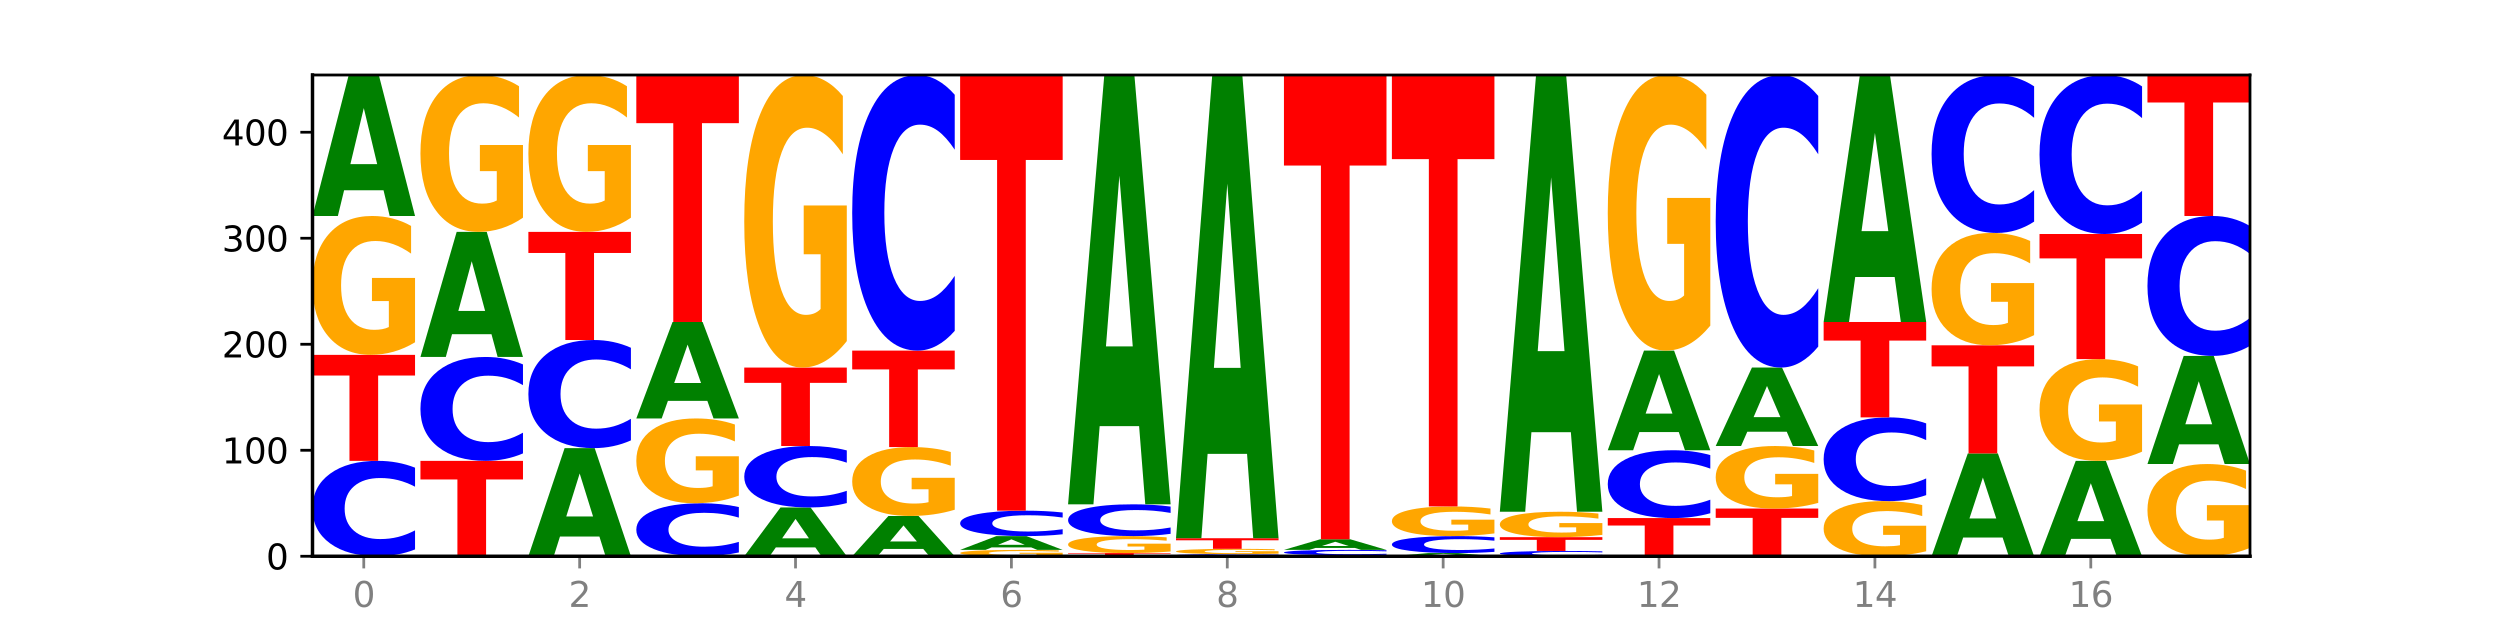 <?xml version="1.0" encoding="utf-8" standalone="no"?>
<!DOCTYPE svg PUBLIC "-//W3C//DTD SVG 1.1//EN"
  "http://www.w3.org/Graphics/SVG/1.1/DTD/svg11.dtd">
<svg xmlns:xlink="http://www.w3.org/1999/xlink" width="720pt" height="180pt" viewBox="0 0 720 180" xmlns="http://www.w3.org/2000/svg" version="1.1">
 <defs>
  <style type="text/css">*{stroke-linejoin: round; stroke-linecap: butt}</style>
 </defs>
 <g id="figure_1">
  <g id="patch_1">
   <path d="M 0 180 
L 720 180 
L 720 0 
L 0 0 
z
" style="fill: #ffffff"/>
  </g>
  <g id="axes_1">
   <g id="patch_2">
    <path d="M 90 160.2 
L 648 160.2 
L 648 21.6 
L 90 21.6 
z
" style="fill: #ffffff"/>
   </g>
   <g id="line2d_1">
    <path d="M 90 160.2 
L 648 160.2 
" clip-path="url(#pdae9912f43)" style="fill: none; stroke: #000000; stroke-width: 0.5; stroke-linecap: square"/>
   </g>
   <g id="patch_3">
    <path d="M 119.532 158.231 
Q 117.062 159.207 114.391 159.701 
Q 111.719 160.2 108.81 160.2 
Q 100.134 160.2 95.067 156.499 
Q 90 152.799 90 146.471 
Q 90 140.12 95.067 136.425 
Q 100.134 132.724 108.81 132.724 
Q 111.719 132.724 114.391 133.224 
Q 117.062 133.717 119.532 134.694 
L 119.532 140.171 
Q 117.039 138.877 114.621 138.275 
Q 112.203 137.673 109.532 137.673 
Q 104.74 137.673 101.994 140.017 
Q 99.256 142.356 99.256 146.471 
Q 99.256 150.568 101.994 152.912 
Q 104.74 155.251 109.532 155.251 
Q 112.203 155.251 114.621 154.649 
Q 117.039 154.042 119.532 152.748 
L 119.532 158.231 
z
" clip-path="url(#pdae9912f43)" style="fill: #0000ff"/>
   </g>
   <g id="patch_4">
    <path d="M 90 102.196 
L 119.532 102.196 
L 119.532 108.15 
L 108.907 108.15 
L 108.907 132.724 
L 100.645 132.724 
L 100.645 108.15 
L 90 108.15 
L 90 102.196 
z
" clip-path="url(#pdae9912f43)" style="fill: #ff0000"/>
   </g>
   <g id="patch_5">
    <path d="M 119.532 98.577 
Q 116.554 100.386 113.35 101.295 
Q 110.147 102.196 106.732 102.196 
Q 99.014 102.196 94.507 96.809 
Q 90 91.423 90 82.212 
Q 90 72.893 94.587 67.548 
Q 99.18 62.203 107.169 62.203 
Q 110.246 62.203 113.066 62.93 
Q 115.892 63.649 118.394 65.07 
L 118.394 73.042 
Q 115.812 71.216 113.258 70.316 
Q 110.703 69.407 108.135 69.407 
Q 103.383 69.407 100.808 72.728 
Q 98.233 76.041 98.233 82.212 
Q 98.233 88.325 100.715 91.663 
Q 103.197 94.992 107.764 94.992 
Q 109.009 94.992 110.074 94.802 
Q 111.14 94.604 111.987 94.19 
L 111.987 86.706 
L 107.122 86.706 
L 107.122 80.039 
L 119.532 80.039 
L 119.532 98.577 
z
" clip-path="url(#pdae9912f43)" style="fill: #ffa600"/>
   </g>
   <g id="patch_6">
    <path d="M 110.457 54.806 
L 99.099 54.806 
L 97.306 62.203 
L 90 62.203 
L 100.434 21.6 
L 109.098 21.6 
L 119.532 62.203 
L 112.232 62.203 
L 110.457 54.806 
z
M 100.911 47.271 
L 108.627 47.271 
L 104.775 31.12 
L 100.911 47.271 
z
" clip-path="url(#pdae9912f43)" style="fill: #008000"/>
   </g>
   <g id="patch_7">
    <path d="M 121.086 132.724 
L 150.618 132.724 
L 150.618 138.083 
L 139.994 138.083 
L 139.994 160.2 
L 131.732 160.2 
L 131.732 138.083 
L 121.086 138.083 
L 121.086 132.724 
z
" clip-path="url(#pdae9912f43)" style="fill: #ff0000"/>
   </g>
   <g id="patch_8">
    <path d="M 150.618 130.58 
Q 148.148 131.643 145.477 132.18 
Q 142.806 132.724 139.896 132.724 
Q 131.221 132.724 126.153 128.695 
Q 121.086 124.665 121.086 117.774 
Q 121.086 110.859 126.153 106.836 
Q 131.221 102.806 139.896 102.806 
Q 142.806 102.806 145.477 103.35 
Q 148.148 103.888 150.618 104.951 
L 150.618 110.915 
Q 148.126 109.505 145.708 108.85 
Q 143.289 108.195 140.618 108.195 
Q 135.826 108.195 133.081 110.748 
Q 130.343 113.294 130.343 117.774 
Q 130.343 122.237 133.081 124.789 
Q 135.826 127.335 140.618 127.335 
Q 143.289 127.335 145.708 126.68 
Q 148.126 126.019 150.618 124.61 
L 150.618 130.58 
z
" clip-path="url(#pdae9912f43)" style="fill: #0000ff"/>
   </g>
   <g id="patch_9">
    <path d="M 141.543 96.244 
L 130.186 96.244 
L 128.392 102.806 
L 121.086 102.806 
L 131.52 66.782 
L 140.185 66.782 
L 150.618 102.806 
L 143.318 102.806 
L 141.543 96.244 
z
M 131.997 89.558 
L 139.714 89.558 
L 135.861 75.229 
L 131.997 89.558 
z
" clip-path="url(#pdae9912f43)" style="fill: #008000"/>
   </g>
   <g id="patch_10">
    <path d="M 150.618 62.694 
Q 147.64 64.738 144.437 65.765 
Q 141.233 66.782 137.818 66.782 
Q 130.101 66.782 125.594 60.697 
Q 121.086 54.612 121.086 44.205 
Q 121.086 33.677 125.673 27.639 
Q 130.266 21.6 138.255 21.6 
Q 141.333 21.6 144.152 22.421 
Q 146.978 23.233 149.48 24.839 
L 149.48 33.845 
Q 146.899 31.783 144.344 30.765 
Q 141.789 29.739 139.221 29.739 
Q 134.469 29.739 131.894 33.491 
Q 129.32 37.233 129.32 44.205 
Q 129.32 51.112 131.802 54.882 
Q 134.284 58.644 138.851 58.644 
Q 140.095 58.644 141.16 58.429 
Q 142.226 58.205 143.073 57.738 
L 143.073 49.282 
L 138.209 49.282 
L 138.209 41.751 
L 150.618 41.751 
L 150.618 62.694 
z
" clip-path="url(#pdae9912f43)" style="fill: #ffa600"/>
   </g>
   <g id="patch_11">
    <path d="M 172.63 154.527 
L 161.272 154.527 
L 159.479 160.2 
L 152.173 160.2 
L 162.606 129.061 
L 171.271 129.061 
L 181.705 160.2 
L 174.405 160.2 
L 172.63 154.527 
z
M 163.083 148.748 
L 170.8 148.748 
L 166.948 136.362 
L 163.083 148.748 
z
" clip-path="url(#pdae9912f43)" style="fill: #008000"/>
   </g>
   <g id="patch_12">
    <path d="M 181.705 126.829 
Q 179.234 127.935 176.563 128.495 
Q 173.892 129.061 170.983 129.061 
Q 162.307 129.061 157.24 124.867 
Q 152.173 120.673 152.173 113.501 
Q 152.173 106.303 157.24 102.116 
Q 162.307 97.922 170.983 97.922 
Q 173.892 97.922 176.563 98.488 
Q 179.234 99.047 181.705 100.154 
L 181.705 106.361 
Q 179.212 104.894 176.794 104.212 
Q 174.376 103.531 171.704 103.531 
Q 166.913 103.531 164.167 106.187 
Q 161.429 108.837 161.429 113.501 
Q 161.429 118.145 164.167 120.802 
Q 166.913 123.452 171.704 123.452 
Q 174.376 123.452 176.794 122.77 
Q 179.212 122.082 181.705 120.615 
L 181.705 126.829 
z
" clip-path="url(#pdae9912f43)" style="fill: #0000ff"/>
   </g>
   <g id="patch_13">
    <path d="M 152.173 66.782 
L 181.705 66.782 
L 181.705 72.855 
L 171.08 72.855 
L 171.08 97.922 
L 162.818 97.922 
L 162.818 72.855 
L 152.173 72.855 
L 152.173 66.782 
z
" clip-path="url(#pdae9912f43)" style="fill: #ff0000"/>
   </g>
   <g id="patch_14">
    <path d="M 181.705 62.694 
Q 178.726 64.738 175.523 65.765 
Q 172.32 66.782 168.904 66.782 
Q 161.187 66.782 156.68 60.697 
Q 152.173 54.612 152.173 44.205 
Q 152.173 33.677 156.759 27.639 
Q 161.353 21.6 169.341 21.6 
Q 172.419 21.6 175.238 22.421 
Q 178.065 23.233 180.566 24.839 
L 180.566 33.845 
Q 177.985 31.783 175.43 30.765 
Q 172.876 29.739 170.308 29.739 
Q 165.555 29.739 162.981 33.491 
Q 160.406 37.233 160.406 44.205 
Q 160.406 51.112 162.888 54.882 
Q 165.37 58.644 169.937 58.644 
Q 171.181 58.644 172.247 58.429 
Q 173.312 58.205 174.16 57.738 
L 174.16 49.282 
L 169.295 49.282 
L 169.295 41.751 
L 181.705 41.751 
L 181.705 62.694 
z
" clip-path="url(#pdae9912f43)" style="fill: #ffa600"/>
   </g>
   <g id="patch_15">
    <path d="M 212.791 159.106 
Q 210.321 159.648 207.65 159.923 
Q 204.978 160.2 202.069 160.2 
Q 193.393 160.2 188.326 158.144 
Q 183.259 156.088 183.259 152.573 
Q 183.259 149.044 188.326 146.992 
Q 193.393 144.936 202.069 144.936 
Q 204.978 144.936 207.65 145.213 
Q 210.321 145.487 212.791 146.03 
L 212.791 149.073 
Q 210.298 148.354 207.88 148.019 
Q 205.462 147.685 202.791 147.685 
Q 197.999 147.685 195.253 148.987 
Q 192.515 150.287 192.515 152.573 
Q 192.515 154.849 195.253 156.151 
Q 197.999 157.45 202.791 157.45 
Q 205.462 157.45 207.88 157.116 
Q 210.298 156.779 212.791 156.06 
L 212.791 159.106 
z
" clip-path="url(#pdae9912f43)" style="fill: #0000ff"/>
   </g>
   <g id="patch_16">
    <path d="M 212.791 142.726 
Q 209.813 143.831 206.609 144.386 
Q 203.406 144.936 199.991 144.936 
Q 192.274 144.936 187.766 141.646 
Q 183.259 138.357 183.259 132.732 
Q 183.259 127.041 187.846 123.777 
Q 192.439 120.513 200.428 120.513 
Q 203.505 120.513 206.325 120.957 
Q 209.151 121.396 211.653 122.263 
L 211.653 127.132 
Q 209.071 126.017 206.517 125.467 
Q 203.962 124.912 201.394 124.912 
Q 196.642 124.912 194.067 126.94 
Q 191.493 128.963 191.493 132.732 
Q 191.493 136.465 193.975 138.503 
Q 196.456 140.536 201.023 140.536 
Q 202.268 140.536 203.333 140.42 
Q 204.399 140.299 205.246 140.047 
L 205.246 135.476 
L 200.381 135.476 
L 200.381 131.405 
L 212.791 131.405 
L 212.791 142.726 
z
" clip-path="url(#pdae9912f43)" style="fill: #ffa600"/>
   </g>
   <g id="patch_17">
    <path d="M 203.716 115.452 
L 192.358 115.452 
L 190.565 120.513 
L 183.259 120.513 
L 193.693 92.732 
L 202.357 92.732 
L 212.791 120.513 
L 205.491 120.513 
L 203.716 115.452 
z
M 194.17 110.296 
L 201.886 110.296 
L 198.034 99.245 
L 194.17 110.296 
z
" clip-path="url(#pdae9912f43)" style="fill: #008000"/>
   </g>
   <g id="patch_18">
    <path d="M 183.259 21.6 
L 212.791 21.6 
L 212.791 35.473 
L 202.166 35.473 
L 202.166 92.732 
L 193.904 92.732 
L 193.904 35.473 
L 183.259 35.473 
L 183.259 21.6 
z
" clip-path="url(#pdae9912f43)" style="fill: #ff0000"/>
   </g>
   <g id="patch_19">
    <path d="M 234.802 157.642 
L 223.445 157.642 
L 221.651 160.2 
L 214.345 160.2 
L 224.779 146.157 
L 233.444 146.157 
L 243.877 160.2 
L 236.577 160.2 
L 234.802 157.642 
z
M 225.256 155.035 
L 232.973 155.035 
L 229.12 149.449 
L 225.256 155.035 
z
" clip-path="url(#pdae9912f43)" style="fill: #008000"/>
   </g>
   <g id="patch_20">
    <path d="M 243.877 144.888 
Q 241.407 145.517 238.736 145.835 
Q 236.065 146.157 233.155 146.157 
Q 224.48 146.157 219.413 143.772 
Q 214.345 141.387 214.345 137.309 
Q 214.345 133.216 219.413 130.835 
Q 224.48 128.45 233.155 128.45 
Q 236.065 128.45 238.736 128.772 
Q 241.407 129.09 243.877 129.719 
L 243.877 133.249 
Q 241.385 132.415 238.967 132.027 
Q 236.548 131.64 233.877 131.64 
Q 229.085 131.64 226.34 133.15 
Q 223.602 134.657 223.602 137.309 
Q 223.602 139.95 226.34 141.46 
Q 229.085 142.967 233.877 142.967 
Q 236.548 142.967 238.967 142.58 
Q 241.385 142.188 243.877 141.354 
L 243.877 144.888 
z
" clip-path="url(#pdae9912f43)" style="fill: #0000ff"/>
   </g>
   <g id="patch_21">
    <path d="M 214.345 105.859 
L 243.877 105.859 
L 243.877 110.265 
L 233.253 110.265 
L 233.253 128.45 
L 224.991 128.45 
L 224.991 110.265 
L 214.345 110.265 
L 214.345 105.859 
z
" clip-path="url(#pdae9912f43)" style="fill: #ff0000"/>
   </g>
   <g id="patch_22">
    <path d="M 243.877 98.236 
Q 240.899 102.047 237.696 103.962 
Q 234.492 105.859 231.077 105.859 
Q 223.36 105.859 218.853 94.511 
Q 214.345 83.163 214.345 63.756 
Q 214.345 44.122 218.932 32.861 
Q 223.525 21.6 231.514 21.6 
Q 234.592 21.6 237.411 23.132 
Q 240.237 24.646 242.739 27.64 
L 242.739 44.436 
Q 240.158 40.589 237.603 38.692 
Q 235.048 36.777 232.48 36.777 
Q 227.728 36.777 225.154 43.774 
Q 222.579 50.754 222.579 63.756 
Q 222.579 76.636 225.061 83.667 
Q 227.543 90.682 232.11 90.682 
Q 233.354 90.682 234.42 90.281 
Q 235.485 89.864 236.332 88.993 
L 236.332 73.224 
L 231.468 73.224 
L 231.468 59.178 
L 243.877 59.178 
L 243.877 98.236 
z
" clip-path="url(#pdae9912f43)" style="fill: #ffa600"/>
   </g>
   <g id="patch_23">
    <path d="M 265.889 158.087 
L 254.531 158.087 
L 252.738 160.2 
L 245.432 160.2 
L 255.865 148.599 
L 264.53 148.599 
L 274.964 160.2 
L 267.664 160.2 
L 265.889 158.087 
z
M 256.342 155.934 
L 264.059 155.934 
L 260.207 151.319 
L 256.342 155.934 
z
" clip-path="url(#pdae9912f43)" style="fill: #008000"/>
   </g>
   <g id="patch_24">
    <path d="M 274.964 146.804 
Q 271.985 147.701 268.782 148.152 
Q 265.579 148.599 262.163 148.599 
Q 254.446 148.599 249.939 145.927 
Q 245.432 143.254 245.432 138.683 
Q 245.432 134.06 250.018 131.408 
Q 254.612 128.756 262.6 128.756 
Q 265.678 128.756 268.497 129.116 
Q 271.324 129.473 273.825 130.178 
L 273.825 134.133 
Q 271.244 133.228 268.689 132.781 
Q 266.135 132.33 263.567 132.33 
Q 258.814 132.33 256.24 133.978 
Q 253.665 135.621 253.665 138.683 
Q 253.665 141.717 256.147 143.373 
Q 258.629 145.025 263.196 145.025 
Q 264.44 145.025 265.506 144.93 
Q 266.571 144.832 267.419 144.627 
L 267.419 140.913 
L 262.554 140.913 
L 262.554 137.605 
L 274.964 137.605 
L 274.964 146.804 
z
" clip-path="url(#pdae9912f43)" style="fill: #ffa600"/>
   </g>
   <g id="patch_25">
    <path d="M 245.432 100.974 
L 274.964 100.974 
L 274.964 106.393 
L 264.339 106.393 
L 264.339 128.756 
L 256.077 128.756 
L 256.077 106.393 
L 245.432 106.393 
L 245.432 100.974 
z
" clip-path="url(#pdae9912f43)" style="fill: #ff0000"/>
   </g>
   <g id="patch_26">
    <path d="M 274.964 95.285 
Q 272.493 98.105 269.822 99.532 
Q 267.151 100.974 264.242 100.974 
Q 255.566 100.974 250.499 90.284 
Q 245.432 79.594 245.432 61.312 
Q 245.432 42.964 250.499 32.29 
Q 255.566 21.6 264.242 21.6 
Q 267.151 21.6 269.822 23.043 
Q 272.493 24.469 274.964 27.29 
L 274.964 43.112 
Q 272.471 39.374 270.053 37.636 
Q 267.635 35.898 264.964 35.898 
Q 260.172 35.898 257.426 42.669 
Q 254.688 49.425 254.688 61.312 
Q 254.688 73.15 257.426 79.922 
Q 260.172 86.677 264.964 86.677 
Q 267.635 86.677 270.053 84.939 
Q 272.471 83.184 274.964 79.446 
L 274.964 95.285 
z
" clip-path="url(#pdae9912f43)" style="fill: #0000ff"/>
   </g>
   <g id="patch_27">
    <path d="M 306.05 160.034 
Q 303.072 160.117 299.868 160.159 
Q 296.665 160.2 293.25 160.2 
Q 285.533 160.2 281.025 159.953 
Q 276.518 159.707 276.518 159.285 
Q 276.518 158.858 281.105 158.613 
Q 285.698 158.368 293.687 158.368 
Q 296.764 158.368 299.584 158.402 
Q 302.41 158.434 304.912 158.5 
L 304.912 158.865 
Q 302.331 158.781 299.776 158.74 
Q 297.221 158.698 294.653 158.698 
Q 289.901 158.698 287.326 158.85 
Q 284.752 159.002 284.752 159.285 
Q 284.752 159.565 287.234 159.718 
Q 289.716 159.87 294.282 159.87 
Q 295.527 159.87 296.592 159.861 
Q 297.658 159.852 298.505 159.833 
L 298.505 159.491 
L 293.64 159.491 
L 293.64 159.185 
L 306.05 159.185 
L 306.05 160.034 
z
" clip-path="url(#pdae9912f43)" style="fill: #ffa600"/>
   </g>
   <g id="patch_28">
    <path d="M 296.975 157.645 
L 285.617 157.645 
L 283.824 158.368 
L 276.518 158.368 
L 286.952 154.4 
L 295.616 154.4 
L 306.05 158.368 
L 298.75 158.368 
L 296.975 157.645 
z
M 287.429 156.909 
L 295.145 156.909 
L 291.293 155.33 
L 287.429 156.909 
z
" clip-path="url(#pdae9912f43)" style="fill: #008000"/>
   </g>
   <g id="patch_29">
    <path d="M 306.05 153.874 
Q 303.58 154.135 300.909 154.266 
Q 298.237 154.4 295.328 154.4 
Q 286.652 154.4 281.585 153.413 
Q 276.518 152.426 276.518 150.738 
Q 276.518 149.045 281.585 148.059 
Q 286.652 147.073 295.328 147.073 
Q 298.237 147.073 300.909 147.206 
Q 303.58 147.338 306.05 147.598 
L 306.05 149.058 
Q 303.558 148.713 301.139 148.553 
Q 298.721 148.392 296.05 148.392 
Q 291.258 148.392 288.512 149.018 
Q 285.774 149.641 285.774 150.738 
Q 285.774 151.831 288.512 152.456 
Q 291.258 153.08 296.05 153.08 
Q 298.721 153.08 301.139 152.919 
Q 303.558 152.757 306.05 152.412 
L 306.05 153.874 
z
" clip-path="url(#pdae9912f43)" style="fill: #0000ff"/>
   </g>
   <g id="patch_30">
    <path d="M 276.518 21.6 
L 306.05 21.6 
L 306.05 46.071 
L 295.425 46.071 
L 295.425 147.073 
L 287.163 147.073 
L 287.163 46.071 
L 276.518 46.071 
L 276.518 21.6 
z
" clip-path="url(#pdae9912f43)" style="fill: #ff0000"/>
   </g>
   <g id="patch_31">
    <path d="M 307.604 159.284 
L 337.136 159.284 
L 337.136 159.463 
L 326.512 159.463 
L 326.512 160.2 
L 318.25 160.2 
L 318.25 159.463 
L 307.604 159.463 
L 307.604 159.284 
z
" clip-path="url(#pdae9912f43)" style="fill: #ff0000"/>
   </g>
   <g id="patch_32">
    <path d="M 337.136 158.842 
Q 334.158 159.063 330.955 159.174 
Q 327.751 159.284 324.336 159.284 
Q 316.619 159.284 312.112 158.626 
Q 307.604 157.968 307.604 156.843 
Q 307.604 155.705 312.191 155.052 
Q 316.784 154.4 324.773 154.4 
Q 327.851 154.4 330.67 154.488 
Q 333.496 154.576 335.998 154.75 
L 335.998 155.723 
Q 333.417 155.5 330.862 155.39 
Q 328.307 155.279 325.739 155.279 
Q 320.987 155.279 318.413 155.685 
Q 315.838 156.09 315.838 156.843 
Q 315.838 157.59 318.32 157.998 
Q 320.802 158.404 325.369 158.404 
Q 326.613 158.404 327.679 158.381 
Q 328.744 158.357 329.591 158.306 
L 329.591 157.392 
L 324.727 157.392 
L 324.727 156.578 
L 337.136 156.578 
L 337.136 158.842 
z
" clip-path="url(#pdae9912f43)" style="fill: #ffa600"/>
   </g>
   <g id="patch_33">
    <path d="M 337.136 153.743 
Q 334.666 154.068 331.995 154.233 
Q 329.324 154.4 326.414 154.4 
Q 317.739 154.4 312.672 153.166 
Q 307.604 151.933 307.604 149.823 
Q 307.604 147.706 312.672 146.474 
Q 317.739 145.241 326.414 145.241 
Q 329.324 145.241 331.995 145.407 
Q 334.666 145.572 337.136 145.897 
L 337.136 147.723 
Q 334.644 147.292 332.226 147.091 
Q 329.807 146.891 327.136 146.891 
Q 322.344 146.891 319.599 147.672 
Q 316.861 148.451 316.861 149.823 
Q 316.861 151.189 319.599 151.97 
Q 322.344 152.75 327.136 152.75 
Q 329.807 152.75 332.226 152.549 
Q 334.644 152.347 337.136 151.916 
L 337.136 153.743 
z
" clip-path="url(#pdae9912f43)" style="fill: #0000ff"/>
   </g>
   <g id="patch_34">
    <path d="M 328.061 122.717 
L 316.704 122.717 
L 314.91 145.241 
L 307.604 145.241 
L 318.038 21.6 
L 326.703 21.6 
L 337.136 145.241 
L 329.837 145.241 
L 328.061 122.717 
z
M 318.515 99.77 
L 326.232 99.77 
L 322.38 50.589 
L 318.515 99.77 
z
" clip-path="url(#pdae9912f43)" style="fill: #008000"/>
   </g>
   <g id="patch_35">
    <path d="M 368.223 160.156 
Q 365.753 160.178 363.081 160.189 
Q 360.41 160.2 357.501 160.2 
Q 348.825 160.2 343.758 160.118 
Q 338.691 160.036 338.691 159.895 
Q 338.691 159.754 343.758 159.672 
Q 348.825 159.589 357.501 159.589 
Q 360.41 159.589 363.081 159.601 
Q 365.753 159.611 368.223 159.633 
L 368.223 159.755 
Q 365.73 159.726 363.312 159.713 
Q 360.894 159.699 358.223 159.699 
Q 353.431 159.699 350.685 159.751 
Q 347.947 159.803 347.947 159.895 
Q 347.947 159.986 350.685 160.038 
Q 353.431 160.09 358.223 160.09 
Q 360.894 160.09 363.312 160.077 
Q 365.73 160.063 368.223 160.034 
L 368.223 160.156 
z
" clip-path="url(#pdae9912f43)" style="fill: #0000ff"/>
   </g>
   <g id="patch_36">
    <path d="M 368.223 159.451 
Q 365.244 159.52 362.041 159.555 
Q 358.838 159.589 355.423 159.589 
Q 347.705 159.589 343.198 159.384 
Q 338.691 159.178 338.691 158.827 
Q 338.691 158.471 343.277 158.267 
Q 347.871 158.063 355.859 158.063 
Q 358.937 158.063 361.757 158.091 
Q 364.583 158.118 367.084 158.172 
L 367.084 158.477 
Q 364.503 158.407 361.948 158.373 
Q 359.394 158.338 356.826 158.338 
Q 352.074 158.338 349.499 158.465 
Q 346.924 158.591 346.924 158.827 
Q 346.924 159.06 349.406 159.187 
Q 351.888 159.314 356.455 159.314 
Q 357.699 159.314 358.765 159.307 
Q 359.831 159.3 360.678 159.284 
L 360.678 158.998 
L 355.813 158.998 
L 355.813 158.744 
L 368.223 158.744 
L 368.223 159.451 
z
" clip-path="url(#pdae9912f43)" style="fill: #ffa600"/>
   </g>
   <g id="patch_37">
    <path d="M 338.691 155.01 
L 368.223 155.01 
L 368.223 155.606 
L 357.598 155.606 
L 357.598 158.063 
L 349.336 158.063 
L 349.336 155.606 
L 338.691 155.606 
L 338.691 155.01 
z
" clip-path="url(#pdae9912f43)" style="fill: #ff0000"/>
   </g>
   <g id="patch_38">
    <path d="M 359.148 130.707 
L 347.79 130.707 
L 345.997 155.01 
L 338.691 155.01 
L 349.125 21.6 
L 357.789 21.6 
L 368.223 155.01 
L 360.923 155.01 
L 359.148 130.707 
z
M 349.602 105.946 
L 357.318 105.946 
L 353.466 52.88 
L 349.602 105.946 
z
" clip-path="url(#pdae9912f43)" style="fill: #008000"/>
   </g>
   <g id="patch_39">
    <path d="M 399.309 160.172 
Q 396.331 160.186 393.127 160.193 
Q 389.924 160.2 386.509 160.2 
Q 378.792 160.2 374.284 160.159 
Q 369.777 160.118 369.777 160.047 
Q 369.777 159.976 374.364 159.936 
Q 378.957 159.895 386.946 159.895 
Q 390.023 159.895 392.843 159.9 
Q 395.669 159.906 398.171 159.917 
L 398.171 159.977 
Q 395.59 159.964 393.035 159.957 
Q 390.48 159.95 387.912 159.95 
Q 383.16 159.95 380.585 159.975 
Q 378.011 160 378.011 160.047 
Q 378.011 160.094 380.493 160.12 
Q 382.975 160.145 387.541 160.145 
Q 388.786 160.145 389.851 160.144 
Q 390.917 160.142 391.764 160.139 
L 391.764 160.082 
L 386.899 160.082 
L 386.899 160.031 
L 399.309 160.031 
L 399.309 160.172 
z
" clip-path="url(#pdae9912f43)" style="fill: #ffa600"/>
   </g>
   <g id="patch_40">
    <path d="M 399.309 159.785 
Q 396.839 159.84 394.168 159.867 
Q 391.496 159.895 388.587 159.895 
Q 379.911 159.895 374.844 159.689 
Q 369.777 159.484 369.777 159.132 
Q 369.777 158.779 374.844 158.574 
Q 379.911 158.368 388.587 158.368 
Q 391.496 158.368 394.168 158.396 
Q 396.839 158.423 399.309 158.478 
L 399.309 158.782 
Q 396.817 158.71 394.398 158.677 
Q 391.98 158.643 389.309 158.643 
Q 384.517 158.643 381.772 158.773 
Q 379.033 158.903 379.033 159.132 
Q 379.033 159.36 381.772 159.49 
Q 384.517 159.62 389.309 159.62 
Q 391.98 159.62 394.398 159.586 
Q 396.817 159.553 399.309 159.481 
L 399.309 159.785 
z
" clip-path="url(#pdae9912f43)" style="fill: #0000ff"/>
   </g>
   <g id="patch_41">
    <path d="M 390.234 157.812 
L 378.876 157.812 
L 377.083 158.368 
L 369.777 158.368 
L 380.211 155.315 
L 388.875 155.315 
L 399.309 158.368 
L 392.009 158.368 
L 390.234 157.812 
z
M 380.688 157.246 
L 388.404 157.246 
L 384.552 156.031 
L 380.688 157.246 
z
" clip-path="url(#pdae9912f43)" style="fill: #008000"/>
   </g>
   <g id="patch_42">
    <path d="M 369.777 21.6 
L 399.309 21.6 
L 399.309 47.678 
L 388.685 47.678 
L 388.685 155.315 
L 380.422 155.315 
L 380.422 47.678 
L 369.777 47.678 
L 369.777 21.6 
z
" clip-path="url(#pdae9912f43)" style="fill: #ff0000"/>
   </g>
   <g id="patch_43">
    <path d="M 421.32 160.033 
L 409.963 160.033 
L 408.17 160.2 
L 400.864 160.2 
L 411.297 159.284 
L 419.962 159.284 
L 430.396 160.2 
L 423.096 160.2 
L 421.32 160.033 
z
M 411.774 159.863 
L 419.491 159.863 
L 415.639 159.499 
L 411.774 159.863 
z
" clip-path="url(#pdae9912f43)" style="fill: #008000"/>
   </g>
   <g id="patch_44">
    <path d="M 430.396 158.934 
Q 427.925 159.108 425.254 159.195 
Q 422.583 159.284 419.674 159.284 
Q 410.998 159.284 405.931 158.626 
Q 400.864 157.968 400.864 156.843 
Q 400.864 155.714 405.931 155.057 
Q 410.998 154.4 419.674 154.4 
Q 422.583 154.4 425.254 154.488 
Q 427.925 154.576 430.396 154.75 
L 430.396 155.723 
Q 427.903 155.493 425.485 155.386 
Q 423.066 155.279 420.395 155.279 
Q 415.603 155.279 412.858 155.696 
Q 410.12 156.112 410.12 156.843 
Q 410.12 157.572 412.858 157.989 
Q 415.603 158.404 420.395 158.404 
Q 423.066 158.404 425.485 158.297 
Q 427.903 158.189 430.396 157.959 
L 430.396 158.934 
z
" clip-path="url(#pdae9912f43)" style="fill: #0000ff"/>
   </g>
   <g id="patch_45">
    <path d="M 430.396 153.626 
Q 427.417 154.013 424.214 154.207 
Q 421.01 154.4 417.595 154.4 
Q 409.878 154.4 405.371 153.248 
Q 400.864 152.097 400.864 150.128 
Q 400.864 148.136 405.45 146.994 
Q 410.043 145.852 418.032 145.852 
Q 421.11 145.852 423.929 146.007 
Q 426.755 146.161 429.257 146.464 
L 429.257 148.168 
Q 426.676 147.778 424.121 147.586 
Q 421.566 147.391 418.998 147.391 
Q 414.246 147.391 411.672 148.101 
Q 409.097 148.809 409.097 150.128 
Q 409.097 151.435 411.579 152.148 
Q 414.061 152.86 418.628 152.86 
Q 419.872 152.86 420.938 152.819 
Q 422.003 152.777 422.85 152.689 
L 422.85 151.089 
L 417.986 151.089 
L 417.986 149.664 
L 430.396 149.664 
L 430.396 153.626 
z
" clip-path="url(#pdae9912f43)" style="fill: #ffa600"/>
   </g>
   <g id="patch_46">
    <path d="M 400.864 21.6 
L 430.396 21.6 
L 430.396 45.833 
L 419.771 45.833 
L 419.771 145.852 
L 411.509 145.852 
L 411.509 45.833 
L 400.864 45.833 
L 400.864 21.6 
z
" clip-path="url(#pdae9912f43)" style="fill: #ff0000"/>
   </g>
   <g id="patch_47">
    <path d="M 461.482 160.091 
Q 459.012 160.145 456.34 160.172 
Q 453.669 160.2 450.76 160.2 
Q 442.084 160.2 437.017 159.994 
Q 431.95 159.789 431.95 159.437 
Q 431.95 159.084 437.017 158.879 
Q 442.084 158.674 450.76 158.674 
Q 453.669 158.674 456.34 158.701 
Q 459.012 158.729 461.482 158.783 
L 461.482 159.087 
Q 458.989 159.015 456.571 158.982 
Q 454.153 158.949 451.482 158.949 
Q 446.69 158.949 443.944 159.079 
Q 441.206 159.209 441.206 159.437 
Q 441.206 159.665 443.944 159.795 
Q 446.69 159.925 451.482 159.925 
Q 454.153 159.925 456.571 159.892 
Q 458.989 159.858 461.482 159.786 
L 461.482 160.091 
z
" clip-path="url(#pdae9912f43)" style="fill: #0000ff"/>
   </g>
   <g id="patch_48">
    <path d="M 431.95 154.705 
L 461.482 154.705 
L 461.482 155.479 
L 450.857 155.479 
L 450.857 158.674 
L 442.595 158.674 
L 442.595 155.479 
L 431.95 155.479 
L 431.95 154.705 
z
" clip-path="url(#pdae9912f43)" style="fill: #ff0000"/>
   </g>
   <g id="patch_49">
    <path d="M 461.482 154.042 
Q 458.504 154.373 455.3 154.54 
Q 452.097 154.705 448.682 154.705 
Q 440.964 154.705 436.457 153.718 
Q 431.95 152.731 431.95 151.044 
Q 431.95 149.336 436.537 148.357 
Q 441.13 147.378 449.118 147.378 
Q 452.196 147.378 455.016 147.511 
Q 457.842 147.643 460.344 147.903 
L 460.344 149.364 
Q 457.762 149.029 455.207 148.864 
Q 452.653 148.698 450.085 148.698 
Q 445.333 148.698 442.758 149.306 
Q 440.183 149.913 440.183 151.044 
Q 440.183 152.164 442.665 152.775 
Q 445.147 153.385 449.714 153.385 
Q 450.958 153.385 452.024 153.35 
Q 453.09 153.314 453.937 153.238 
L 453.937 151.867 
L 449.072 151.867 
L 449.072 150.646 
L 461.482 150.646 
L 461.482 154.042 
z
" clip-path="url(#pdae9912f43)" style="fill: #ffa600"/>
   </g>
   <g id="patch_50">
    <path d="M 452.407 124.465 
L 441.049 124.465 
L 439.256 147.378 
L 431.95 147.378 
L 442.384 21.6 
L 451.048 21.6 
L 461.482 147.378 
L 454.182 147.378 
L 452.407 124.465 
z
M 442.861 101.121 
L 450.577 101.121 
L 446.725 51.09 
L 442.861 101.121 
z
" clip-path="url(#pdae9912f43)" style="fill: #008000"/>
   </g>
   <g id="patch_51">
    <path d="M 463.036 149.21 
L 492.568 149.21 
L 492.568 151.353 
L 481.944 151.353 
L 481.944 160.2 
L 473.681 160.2 
L 473.681 151.353 
L 463.036 151.353 
L 463.036 149.21 
z
" clip-path="url(#pdae9912f43)" style="fill: #ff0000"/>
   </g>
   <g id="patch_52">
    <path d="M 492.568 147.809 
Q 490.098 148.503 487.427 148.855 
Q 484.756 149.21 481.846 149.21 
Q 473.17 149.21 468.103 146.578 
Q 463.036 143.947 463.036 139.447 
Q 463.036 134.93 468.103 132.303 
Q 473.17 129.671 481.846 129.671 
Q 484.756 129.671 487.427 130.027 
Q 490.098 130.378 492.568 131.072 
L 492.568 134.967 
Q 490.076 134.046 487.657 133.619 
Q 485.239 133.191 482.568 133.191 
Q 477.776 133.191 475.031 134.858 
Q 472.292 136.52 472.292 139.447 
Q 472.292 142.361 475.031 144.027 
Q 477.776 145.69 482.568 145.69 
Q 485.239 145.69 487.657 145.262 
Q 490.076 144.831 492.568 143.91 
L 492.568 147.809 
z
" clip-path="url(#pdae9912f43)" style="fill: #0000ff"/>
   </g>
   <g id="patch_53">
    <path d="M 483.493 124.444 
L 472.136 124.444 
L 470.342 129.671 
L 463.036 129.671 
L 473.47 100.974 
L 482.135 100.974 
L 492.568 129.671 
L 485.268 129.671 
L 483.493 124.444 
z
M 473.947 119.118 
L 481.664 119.118 
L 477.811 107.703 
L 473.947 119.118 
z
" clip-path="url(#pdae9912f43)" style="fill: #008000"/>
   </g>
   <g id="patch_54">
    <path d="M 492.568 93.793 
Q 489.59 97.384 486.387 99.187 
Q 483.183 100.974 479.768 100.974 
Q 472.051 100.974 467.543 90.284 
Q 463.036 79.594 463.036 61.312 
Q 463.036 42.817 467.623 32.208 
Q 472.216 21.6 480.205 21.6 
Q 483.282 21.6 486.102 23.043 
Q 488.928 24.469 491.43 27.29 
L 491.43 43.112 
Q 488.849 39.488 486.294 37.701 
Q 483.739 35.898 481.171 35.898 
Q 476.419 35.898 473.844 42.489 
Q 471.27 49.064 471.27 61.312 
Q 471.27 73.445 473.752 80.069 
Q 476.234 86.677 480.8 86.677 
Q 482.045 86.677 483.11 86.3 
Q 484.176 85.906 485.023 85.086 
L 485.023 70.231 
L 480.158 70.231 
L 480.158 57 
L 492.568 57 
L 492.568 93.793 
z
" clip-path="url(#pdae9912f43)" style="fill: #ffa600"/>
   </g>
   <g id="patch_55">
    <path d="M 494.123 146.462 
L 523.655 146.462 
L 523.655 149.141 
L 513.03 149.141 
L 513.03 160.2 
L 504.768 160.2 
L 504.768 149.141 
L 494.123 149.141 
L 494.123 146.462 
z
" clip-path="url(#pdae9912f43)" style="fill: #ff0000"/>
   </g>
   <g id="patch_56">
    <path d="M 523.655 144.832 
Q 520.676 145.647 517.473 146.057 
Q 514.269 146.462 510.854 146.462 
Q 503.137 146.462 498.63 144.036 
Q 494.123 141.61 494.123 137.462 
Q 494.123 133.265 498.709 130.858 
Q 503.303 128.45 511.291 128.45 
Q 514.369 128.45 517.188 128.778 
Q 520.014 129.101 522.516 129.741 
L 522.516 133.332 
Q 519.935 132.51 517.38 132.104 
Q 514.825 131.695 512.257 131.695 
Q 507.505 131.695 504.931 133.19 
Q 502.356 134.682 502.356 137.462 
Q 502.356 140.215 504.838 141.718 
Q 507.32 143.218 511.887 143.218 
Q 513.131 143.218 514.197 143.132 
Q 515.262 143.043 516.109 142.857 
L 516.109 139.486 
L 511.245 139.486 
L 511.245 136.483 
L 523.655 136.483 
L 523.655 144.832 
z
" clip-path="url(#pdae9912f43)" style="fill: #ffa600"/>
   </g>
   <g id="patch_57">
    <path d="M 514.579 124.335 
L 503.222 124.335 
L 501.429 128.45 
L 494.123 128.45 
L 504.556 105.859 
L 513.221 105.859 
L 523.655 128.45 
L 516.355 128.45 
L 514.579 124.335 
z
M 505.033 120.142 
L 512.75 120.142 
L 508.898 111.156 
L 505.033 120.142 
z
" clip-path="url(#pdae9912f43)" style="fill: #008000"/>
   </g>
   <g id="patch_58">
    <path d="M 523.655 99.819 
Q 521.184 102.813 518.513 104.327 
Q 515.842 105.859 512.933 105.859 
Q 504.257 105.859 499.19 94.511 
Q 494.123 83.163 494.123 63.756 
Q 494.123 44.279 499.19 32.948 
Q 504.257 21.6 512.933 21.6 
Q 515.842 21.6 518.513 23.132 
Q 521.184 24.646 523.655 27.64 
L 523.655 44.436 
Q 521.162 40.467 518.744 38.622 
Q 516.326 36.777 513.654 36.777 
Q 508.863 36.777 506.117 43.966 
Q 503.379 51.137 503.379 63.756 
Q 503.379 76.322 506.117 83.511 
Q 508.863 90.682 513.654 90.682 
Q 516.326 90.682 518.744 88.837 
Q 521.162 86.974 523.655 83.006 
L 523.655 99.819 
z
" clip-path="url(#pdae9912f43)" style="fill: #0000ff"/>
   </g>
   <g id="patch_59">
    <path d="M 554.741 158.764 
Q 551.763 159.482 548.559 159.843 
Q 545.356 160.2 541.941 160.2 
Q 534.223 160.2 529.716 158.062 
Q 525.209 155.924 525.209 152.267 
Q 525.209 148.568 529.796 146.447 
Q 534.389 144.325 542.377 144.325 
Q 545.455 144.325 548.275 144.614 
Q 551.101 144.899 553.603 145.463 
L 553.603 148.627 
Q 551.021 147.903 548.467 147.545 
Q 545.912 147.185 543.344 147.185 
Q 538.592 147.185 536.017 148.503 
Q 533.442 149.818 533.442 152.267 
Q 533.442 154.694 535.924 156.019 
Q 538.406 157.34 542.973 157.34 
Q 544.217 157.34 545.283 157.265 
Q 546.349 157.186 547.196 157.022 
L 547.196 154.051 
L 542.331 154.051 
L 542.331 151.405 
L 554.741 151.405 
L 554.741 158.764 
z
" clip-path="url(#pdae9912f43)" style="fill: #ffa600"/>
   </g>
   <g id="patch_60">
    <path d="M 554.741 142.596 
Q 552.271 143.453 549.599 143.887 
Q 546.928 144.325 544.019 144.325 
Q 535.343 144.325 530.276 141.077 
Q 525.209 137.829 525.209 132.274 
Q 525.209 126.699 530.276 123.456 
Q 535.343 120.207 544.019 120.207 
Q 546.928 120.207 549.599 120.646 
Q 552.271 121.079 554.741 121.936 
L 554.741 126.744 
Q 552.248 125.608 549.83 125.08 
Q 547.412 124.552 544.741 124.552 
Q 539.949 124.552 537.203 126.609 
Q 534.465 128.662 534.465 132.274 
Q 534.465 135.871 537.203 137.928 
Q 539.949 139.981 544.741 139.981 
Q 547.412 139.981 549.83 139.453 
Q 552.248 138.92 554.741 137.784 
L 554.741 142.596 
z
" clip-path="url(#pdae9912f43)" style="fill: #0000ff"/>
   </g>
   <g id="patch_61">
    <path d="M 525.209 92.732 
L 554.741 92.732 
L 554.741 98.09 
L 544.116 98.09 
L 544.116 120.207 
L 535.854 120.207 
L 535.854 98.09 
L 525.209 98.09 
L 525.209 92.732 
z
" clip-path="url(#pdae9912f43)" style="fill: #ff0000"/>
   </g>
   <g id="patch_62">
    <path d="M 545.666 79.774 
L 534.308 79.774 
L 532.515 92.732 
L 525.209 92.732 
L 535.643 21.6 
L 544.307 21.6 
L 554.741 92.732 
L 547.441 92.732 
L 545.666 79.774 
z
M 536.12 66.572 
L 543.836 66.572 
L 539.984 38.278 
L 536.12 66.572 
z
" clip-path="url(#pdae9912f43)" style="fill: #008000"/>
   </g>
   <g id="patch_63">
    <path d="M 576.752 154.805 
L 565.395 154.805 
L 563.601 160.2 
L 556.295 160.2 
L 566.729 130.587 
L 575.394 130.587 
L 585.827 160.2 
L 578.527 160.2 
L 576.752 154.805 
z
M 567.206 149.309 
L 574.923 149.309 
L 571.07 137.53 
L 567.206 149.309 
z
" clip-path="url(#pdae9912f43)" style="fill: #008000"/>
   </g>
   <g id="patch_64">
    <path d="M 556.295 99.448 
L 585.827 99.448 
L 585.827 105.521 
L 575.203 105.521 
L 575.203 130.587 
L 566.941 130.587 
L 566.941 105.521 
L 556.295 105.521 
L 556.295 99.448 
z
" clip-path="url(#pdae9912f43)" style="fill: #ff0000"/>
   </g>
   <g id="patch_65">
    <path d="M 585.827 96.52 
Q 582.849 97.984 579.646 98.719 
Q 576.442 99.448 573.027 99.448 
Q 565.31 99.448 560.803 95.09 
Q 556.295 90.731 556.295 83.278 
Q 556.295 75.738 560.882 71.413 
Q 565.475 67.088 573.464 67.088 
Q 576.541 67.088 579.361 67.676 
Q 582.187 68.257 584.689 69.407 
L 584.689 75.858 
Q 582.108 74.381 579.553 73.652 
Q 576.998 72.917 574.43 72.917 
Q 569.678 72.917 567.103 75.604 
Q 564.529 78.284 564.529 83.278 
Q 564.529 88.225 567.011 90.925 
Q 569.493 93.619 574.059 93.619 
Q 575.304 93.619 576.369 93.465 
Q 577.435 93.305 578.282 92.971 
L 578.282 86.914 
L 573.417 86.914 
L 573.417 81.52 
L 585.827 81.52 
L 585.827 96.52 
z
" clip-path="url(#pdae9912f43)" style="fill: #ffa600"/>
   </g>
   <g id="patch_66">
    <path d="M 585.827 63.827 
Q 583.357 65.443 580.686 66.261 
Q 578.015 67.088 575.105 67.088 
Q 566.429 67.088 561.362 60.961 
Q 556.295 54.835 556.295 44.358 
Q 556.295 33.843 561.362 27.726 
Q 566.429 21.6 575.105 21.6 
Q 578.015 21.6 580.686 22.427 
Q 583.357 23.244 585.827 24.861 
L 585.827 33.928 
Q 583.335 31.786 580.916 30.79 
Q 578.498 29.794 575.827 29.794 
Q 571.035 29.794 568.29 33.674 
Q 565.551 37.546 565.551 44.358 
Q 565.551 51.142 568.29 55.023 
Q 571.035 58.894 575.827 58.894 
Q 578.498 58.894 580.916 57.898 
Q 583.335 56.893 585.827 54.75 
L 585.827 63.827 
z
" clip-path="url(#pdae9912f43)" style="fill: #0000ff"/>
   </g>
   <g id="patch_67">
    <path d="M 607.838 155.195 
L 596.481 155.195 
L 594.688 160.2 
L 587.382 160.2 
L 597.815 132.724 
L 606.48 132.724 
L 616.914 160.2 
L 609.614 160.2 
L 607.838 155.195 
z
M 598.292 150.095 
L 606.009 150.095 
L 602.157 139.166 
L 598.292 150.095 
z
" clip-path="url(#pdae9912f43)" style="fill: #008000"/>
   </g>
   <g id="patch_68">
    <path d="M 616.914 130.073 
Q 613.935 131.398 610.732 132.064 
Q 607.529 132.724 604.113 132.724 
Q 596.396 132.724 591.889 128.777 
Q 587.382 124.83 587.382 118.08 
Q 587.382 111.251 591.968 107.334 
Q 596.562 103.417 604.55 103.417 
Q 607.628 103.417 610.447 103.949 
Q 613.273 104.476 615.775 105.517 
L 615.775 111.36 
Q 613.194 110.022 610.639 109.362 
Q 608.084 108.696 605.516 108.696 
Q 600.764 108.696 598.19 111.13 
Q 595.615 113.557 595.615 118.08 
Q 595.615 122.56 598.097 125.005 
Q 600.579 127.445 605.146 127.445 
Q 606.39 127.445 607.456 127.306 
Q 608.521 127.161 609.368 126.858 
L 609.368 121.373 
L 604.504 121.373 
L 604.504 116.487 
L 616.914 116.487 
L 616.914 130.073 
z
" clip-path="url(#pdae9912f43)" style="fill: #ffa600"/>
   </g>
   <g id="patch_69">
    <path d="M 587.382 67.393 
L 616.914 67.393 
L 616.914 74.419 
L 606.289 74.419 
L 606.289 103.417 
L 598.027 103.417 
L 598.027 74.419 
L 587.382 74.419 
L 587.382 67.393 
z
" clip-path="url(#pdae9912f43)" style="fill: #ff0000"/>
   </g>
   <g id="patch_70">
    <path d="M 616.914 64.111 
Q 614.443 65.738 611.772 66.561 
Q 609.101 67.393 606.192 67.393 
Q 597.516 67.393 592.449 61.225 
Q 587.382 55.058 587.382 44.511 
Q 587.382 33.926 592.449 27.768 
Q 597.516 21.6 606.192 21.6 
Q 609.101 21.6 611.772 22.432 
Q 614.443 23.255 616.914 24.882 
L 616.914 34.011 
Q 614.421 31.854 612.003 30.851 
Q 609.585 29.849 606.913 29.849 
Q 602.122 29.849 599.376 33.755 
Q 596.638 37.653 596.638 44.511 
Q 596.638 51.34 599.376 55.247 
Q 602.122 59.144 606.913 59.144 
Q 609.585 59.144 612.003 58.142 
Q 614.421 57.13 616.914 54.973 
L 616.914 64.111 
z
" clip-path="url(#pdae9912f43)" style="fill: #0000ff"/>
   </g>
   <g id="patch_71">
    <path d="M 648 157.797 
Q 645.022 158.998 641.818 159.602 
Q 638.615 160.2 635.2 160.2 
Q 627.482 160.2 622.975 156.623 
Q 618.468 153.046 618.468 146.928 
Q 618.468 140.74 623.055 137.19 
Q 627.648 133.64 635.637 133.64 
Q 638.714 133.64 641.534 134.123 
Q 644.36 134.6 646.862 135.544 
L 646.862 140.838 
Q 644.28 139.626 641.726 139.028 
Q 639.171 138.424 636.603 138.424 
Q 631.851 138.424 629.276 140.63 
Q 626.701 142.83 626.701 146.928 
Q 626.701 150.988 629.183 153.205 
Q 631.665 155.416 636.232 155.416 
Q 637.476 155.416 638.542 155.29 
Q 639.608 155.158 640.455 154.884 
L 640.455 149.913 
L 635.59 149.913 
L 635.59 145.485 
L 648 145.485 
L 648 157.797 
z
" clip-path="url(#pdae9912f43)" style="fill: #ffa600"/>
   </g>
   <g id="patch_72">
    <path d="M 638.925 127.967 
L 627.567 127.967 
L 625.774 133.64 
L 618.468 133.64 
L 628.902 102.501 
L 637.566 102.501 
L 648 133.64 
L 640.7 133.64 
L 638.925 127.967 
z
M 629.379 122.188 
L 637.095 122.188 
L 633.243 109.802 
L 629.379 122.188 
z
" clip-path="url(#pdae9912f43)" style="fill: #008000"/>
   </g>
   <g id="patch_73">
    <path d="M 648 99.612 
Q 645.53 101.044 642.858 101.768 
Q 640.187 102.501 637.278 102.501 
Q 628.602 102.501 623.535 97.073 
Q 618.468 91.646 618.468 82.364 
Q 618.468 73.05 623.535 67.631 
Q 628.602 62.203 637.278 62.203 
Q 640.187 62.203 642.858 62.936 
Q 645.53 63.66 648 65.092 
L 648 73.125 
Q 645.507 71.227 643.089 70.344 
Q 640.671 69.462 638 69.462 
Q 633.208 69.462 630.462 72.9 
Q 627.724 76.329 627.724 82.364 
Q 627.724 88.375 630.462 91.813 
Q 633.208 95.242 638 95.242 
Q 640.671 95.242 643.089 94.36 
Q 645.507 93.469 648 91.571 
L 648 99.612 
z
" clip-path="url(#pdae9912f43)" style="fill: #0000ff"/>
   </g>
   <g id="patch_74">
    <path d="M 618.468 21.6 
L 648 21.6 
L 648 29.519 
L 637.375 29.519 
L 637.375 62.203 
L 629.113 62.203 
L 629.113 29.519 
L 618.468 29.519 
L 618.468 21.6 
z
" clip-path="url(#pdae9912f43)" style="fill: #ff0000"/>
   </g>
   <g id="matplotlib.axis_1">
    <g id="xtick_1">
     <g id="line2d_2">
      <defs>
       <path id="m87940660cd" d="M 0 0 
L 0 3.5 
" style="stroke: #808080; stroke-width: 0.8"/>
      </defs>
      <g>
       <use xlink:href="#m87940660cd" x="104.766" y="160.2" style="fill: #808080; stroke: #808080; stroke-width: 0.8"/>
      </g>
     </g>
     <g id="text_1">
      <!-- 0 -->
      <g style="fill: #808080" transform="translate(101.585 174.798) scale(0.1 -0.1)">
       <defs>
        <path id="DejaVuSans-30" d="M 2034 4250 
Q 1547 4250 1301 3770 
Q 1056 3291 1056 2328 
Q 1056 1369 1301 889 
Q 1547 409 2034 409 
Q 2525 409 2770 889 
Q 3016 1369 3016 2328 
Q 3016 3291 2770 3770 
Q 2525 4250 2034 4250 
z
M 2034 4750 
Q 2819 4750 3233 4129 
Q 3647 3509 3647 2328 
Q 3647 1150 3233 529 
Q 2819 -91 2034 -91 
Q 1250 -91 836 529 
Q 422 1150 422 2328 
Q 422 3509 836 4129 
Q 1250 4750 2034 4750 
z
" transform="scale(0.016)"/>
       </defs>
       <use xlink:href="#DejaVuSans-30"/>
      </g>
     </g>
    </g>
    <g id="xtick_2">
     <g id="line2d_3">
      <g>
       <use xlink:href="#m87940660cd" x="166.939" y="160.2" style="fill: #808080; stroke: #808080; stroke-width: 0.8"/>
      </g>
     </g>
     <g id="text_2">
      <!-- 2 -->
      <g style="fill: #808080" transform="translate(163.757 174.798) scale(0.1 -0.1)">
       <defs>
        <path id="DejaVuSans-32" d="M 1228 531 
L 3431 531 
L 3431 0 
L 469 0 
L 469 531 
Q 828 903 1448 1529 
Q 2069 2156 2228 2338 
Q 2531 2678 2651 2914 
Q 2772 3150 2772 3378 
Q 2772 3750 2511 3984 
Q 2250 4219 1831 4219 
Q 1534 4219 1204 4116 
Q 875 4013 500 3803 
L 500 4441 
Q 881 4594 1212 4672 
Q 1544 4750 1819 4750 
Q 2544 4750 2975 4387 
Q 3406 4025 3406 3419 
Q 3406 3131 3298 2873 
Q 3191 2616 2906 2266 
Q 2828 2175 2409 1742 
Q 1991 1309 1228 531 
z
" transform="scale(0.016)"/>
       </defs>
       <use xlink:href="#DejaVuSans-32"/>
      </g>
     </g>
    </g>
    <g id="xtick_3">
     <g id="line2d_4">
      <g>
       <use xlink:href="#m87940660cd" x="229.111" y="160.2" style="fill: #808080; stroke: #808080; stroke-width: 0.8"/>
      </g>
     </g>
     <g id="text_3">
      <!-- 4 -->
      <g style="fill: #808080" transform="translate(225.93 174.798) scale(0.1 -0.1)">
       <defs>
        <path id="DejaVuSans-34" d="M 2419 4116 
L 825 1625 
L 2419 1625 
L 2419 4116 
z
M 2253 4666 
L 3047 4666 
L 3047 1625 
L 3713 1625 
L 3713 1100 
L 3047 1100 
L 3047 0 
L 2419 0 
L 2419 1100 
L 313 1100 
L 313 1709 
L 2253 4666 
z
" transform="scale(0.016)"/>
       </defs>
       <use xlink:href="#DejaVuSans-34"/>
      </g>
     </g>
    </g>
    <g id="xtick_4">
     <g id="line2d_5">
      <g>
       <use xlink:href="#m87940660cd" x="291.284" y="160.2" style="fill: #808080; stroke: #808080; stroke-width: 0.8"/>
      </g>
     </g>
     <g id="text_4">
      <!-- 6 -->
      <g style="fill: #808080" transform="translate(288.103 174.798) scale(0.1 -0.1)">
       <defs>
        <path id="DejaVuSans-36" d="M 2113 2584 
Q 1688 2584 1439 2293 
Q 1191 2003 1191 1497 
Q 1191 994 1439 701 
Q 1688 409 2113 409 
Q 2538 409 2786 701 
Q 3034 994 3034 1497 
Q 3034 2003 2786 2293 
Q 2538 2584 2113 2584 
z
M 3366 4563 
L 3366 3988 
Q 3128 4100 2886 4159 
Q 2644 4219 2406 4219 
Q 1781 4219 1451 3797 
Q 1122 3375 1075 2522 
Q 1259 2794 1537 2939 
Q 1816 3084 2150 3084 
Q 2853 3084 3261 2657 
Q 3669 2231 3669 1497 
Q 3669 778 3244 343 
Q 2819 -91 2113 -91 
Q 1303 -91 875 529 
Q 447 1150 447 2328 
Q 447 3434 972 4092 
Q 1497 4750 2381 4750 
Q 2619 4750 2861 4703 
Q 3103 4656 3366 4563 
z
" transform="scale(0.016)"/>
       </defs>
       <use xlink:href="#DejaVuSans-36"/>
      </g>
     </g>
    </g>
    <g id="xtick_5">
     <g id="line2d_6">
      <g>
       <use xlink:href="#m87940660cd" x="353.457" y="160.2" style="fill: #808080; stroke: #808080; stroke-width: 0.8"/>
      </g>
     </g>
     <g id="text_5">
      <!-- 8 -->
      <g style="fill: #808080" transform="translate(350.276 174.798) scale(0.1 -0.1)">
       <defs>
        <path id="DejaVuSans-38" d="M 2034 2216 
Q 1584 2216 1326 1975 
Q 1069 1734 1069 1313 
Q 1069 891 1326 650 
Q 1584 409 2034 409 
Q 2484 409 2743 651 
Q 3003 894 3003 1313 
Q 3003 1734 2745 1975 
Q 2488 2216 2034 2216 
z
M 1403 2484 
Q 997 2584 770 2862 
Q 544 3141 544 3541 
Q 544 4100 942 4425 
Q 1341 4750 2034 4750 
Q 2731 4750 3128 4425 
Q 3525 4100 3525 3541 
Q 3525 3141 3298 2862 
Q 3072 2584 2669 2484 
Q 3125 2378 3379 2068 
Q 3634 1759 3634 1313 
Q 3634 634 3220 271 
Q 2806 -91 2034 -91 
Q 1263 -91 848 271 
Q 434 634 434 1313 
Q 434 1759 690 2068 
Q 947 2378 1403 2484 
z
M 1172 3481 
Q 1172 3119 1398 2916 
Q 1625 2713 2034 2713 
Q 2441 2713 2670 2916 
Q 2900 3119 2900 3481 
Q 2900 3844 2670 4047 
Q 2441 4250 2034 4250 
Q 1625 4250 1398 4047 
Q 1172 3844 1172 3481 
z
" transform="scale(0.016)"/>
       </defs>
       <use xlink:href="#DejaVuSans-38"/>
      </g>
     </g>
    </g>
    <g id="xtick_6">
     <g id="line2d_7">
      <g>
       <use xlink:href="#m87940660cd" x="415.63" y="160.2" style="fill: #808080; stroke: #808080; stroke-width: 0.8"/>
      </g>
     </g>
     <g id="text_6">
      <!-- 10 -->
      <g style="fill: #808080" transform="translate(409.267 174.798) scale(0.1 -0.1)">
       <defs>
        <path id="DejaVuSans-31" d="M 794 531 
L 1825 531 
L 1825 4091 
L 703 3866 
L 703 4441 
L 1819 4666 
L 2450 4666 
L 2450 531 
L 3481 531 
L 3481 0 
L 794 0 
L 794 531 
z
" transform="scale(0.016)"/>
       </defs>
       <use xlink:href="#DejaVuSans-31"/>
       <use xlink:href="#DejaVuSans-30" x="63.623"/>
      </g>
     </g>
    </g>
    <g id="xtick_7">
     <g id="line2d_8">
      <g>
       <use xlink:href="#m87940660cd" x="477.802" y="160.2" style="fill: #808080; stroke: #808080; stroke-width: 0.8"/>
      </g>
     </g>
     <g id="text_7">
      <!-- 12 -->
      <g style="fill: #808080" transform="translate(471.44 174.798) scale(0.1 -0.1)">
       <use xlink:href="#DejaVuSans-31"/>
       <use xlink:href="#DejaVuSans-32" x="63.623"/>
      </g>
     </g>
    </g>
    <g id="xtick_8">
     <g id="line2d_9">
      <g>
       <use xlink:href="#m87940660cd" x="539.975" y="160.2" style="fill: #808080; stroke: #808080; stroke-width: 0.8"/>
      </g>
     </g>
     <g id="text_8">
      <!-- 14 -->
      <g style="fill: #808080" transform="translate(533.612 174.798) scale(0.1 -0.1)">
       <use xlink:href="#DejaVuSans-31"/>
       <use xlink:href="#DejaVuSans-34" x="63.623"/>
      </g>
     </g>
    </g>
    <g id="xtick_9">
     <g id="line2d_10">
      <g>
       <use xlink:href="#m87940660cd" x="602.148" y="160.2" style="fill: #808080; stroke: #808080; stroke-width: 0.8"/>
      </g>
     </g>
     <g id="text_9">
      <!-- 16 -->
      <g style="fill: #808080" transform="translate(595.785 174.798) scale(0.1 -0.1)">
       <use xlink:href="#DejaVuSans-31"/>
       <use xlink:href="#DejaVuSans-36" x="63.623"/>
      </g>
     </g>
    </g>
   </g>
   <g id="matplotlib.axis_2">
    <g id="ytick_1">
     <g id="line2d_11">
      <defs>
       <path id="m26615d0e0c" d="M 0 0 
L -3.5 0 
" style="stroke: #000000; stroke-width: 0.8"/>
      </defs>
      <g>
       <use xlink:href="#m26615d0e0c" x="90" y="160.2" style="stroke: #000000; stroke-width: 0.8"/>
      </g>
     </g>
     <g id="text_10">
      <!-- 0 -->
      <g transform="translate(76.638 163.999) scale(0.1 -0.1)">
       <use xlink:href="#DejaVuSans-30"/>
      </g>
     </g>
    </g>
    <g id="ytick_2">
     <g id="line2d_12">
      <g>
       <use xlink:href="#m26615d0e0c" x="90" y="129.671" style="stroke: #000000; stroke-width: 0.8"/>
      </g>
     </g>
     <g id="text_11">
      <!-- 100 -->
      <g transform="translate(63.913 133.471) scale(0.1 -0.1)">
       <use xlink:href="#DejaVuSans-31"/>
       <use xlink:href="#DejaVuSans-30" x="63.623"/>
       <use xlink:href="#DejaVuSans-30" x="127.246"/>
      </g>
     </g>
    </g>
    <g id="ytick_3">
     <g id="line2d_13">
      <g>
       <use xlink:href="#m26615d0e0c" x="90" y="99.143" style="stroke: #000000; stroke-width: 0.8"/>
      </g>
     </g>
     <g id="text_12">
      <!-- 200 -->
      <g transform="translate(63.913 102.942) scale(0.1 -0.1)">
       <use xlink:href="#DejaVuSans-32"/>
       <use xlink:href="#DejaVuSans-30" x="63.623"/>
       <use xlink:href="#DejaVuSans-30" x="127.246"/>
      </g>
     </g>
    </g>
    <g id="ytick_4">
     <g id="line2d_14">
      <g>
       <use xlink:href="#m26615d0e0c" x="90" y="68.614" style="stroke: #000000; stroke-width: 0.8"/>
      </g>
     </g>
     <g id="text_13">
      <!-- 300 -->
      <g transform="translate(63.913 72.413) scale(0.1 -0.1)">
       <defs>
        <path id="DejaVuSans-33" d="M 2597 2516 
Q 3050 2419 3304 2112 
Q 3559 1806 3559 1356 
Q 3559 666 3084 287 
Q 2609 -91 1734 -91 
Q 1441 -91 1130 -33 
Q 819 25 488 141 
L 488 750 
Q 750 597 1062 519 
Q 1375 441 1716 441 
Q 2309 441 2620 675 
Q 2931 909 2931 1356 
Q 2931 1769 2642 2001 
Q 2353 2234 1838 2234 
L 1294 2234 
L 1294 2753 
L 1863 2753 
Q 2328 2753 2575 2939 
Q 2822 3125 2822 3475 
Q 2822 3834 2567 4026 
Q 2313 4219 1838 4219 
Q 1578 4219 1281 4162 
Q 984 4106 628 3988 
L 628 4550 
Q 988 4650 1302 4700 
Q 1616 4750 1894 4750 
Q 2613 4750 3031 4423 
Q 3450 4097 3450 3541 
Q 3450 3153 3228 2886 
Q 3006 2619 2597 2516 
z
" transform="scale(0.016)"/>
       </defs>
       <use xlink:href="#DejaVuSans-33"/>
       <use xlink:href="#DejaVuSans-30" x="63.623"/>
       <use xlink:href="#DejaVuSans-30" x="127.246"/>
      </g>
     </g>
    </g>
    <g id="ytick_5">
     <g id="line2d_15">
      <g>
       <use xlink:href="#m26615d0e0c" x="90" y="38.085" style="stroke: #000000; stroke-width: 0.8"/>
      </g>
     </g>
     <g id="text_14">
      <!-- 400 -->
      <g transform="translate(63.913 41.885) scale(0.1 -0.1)">
       <use xlink:href="#DejaVuSans-34"/>
       <use xlink:href="#DejaVuSans-30" x="63.623"/>
       <use xlink:href="#DejaVuSans-30" x="127.246"/>
      </g>
     </g>
    </g>
   </g>
   <g id="patch_75">
    <path d="M 90 160.2 
L 90 21.6 
" style="fill: none; stroke: #000000; stroke-linejoin: miter; stroke-linecap: square"/>
   </g>
   <g id="patch_76">
    <path d="M 648 160.2 
L 648 21.6 
" style="fill: none; stroke: #000000; stroke-width: 0.8; stroke-linejoin: miter; stroke-linecap: square"/>
   </g>
   <g id="patch_77">
    <path d="M 90 160.2 
L 648 160.2 
" style="fill: none; stroke: #000000; stroke-linejoin: miter; stroke-linecap: square"/>
   </g>
   <g id="patch_78">
    <path d="M 90 21.6 
L 648 21.6 
" style="fill: none; stroke: #000000; stroke-width: 0.8; stroke-linejoin: miter; stroke-linecap: square"/>
   </g>
  </g>
 </g>
 <defs>
  <clipPath id="pdae9912f43">
   <rect x="90" y="21.6" width="558" height="138.6"/>
  </clipPath>
 </defs>
</svg>
